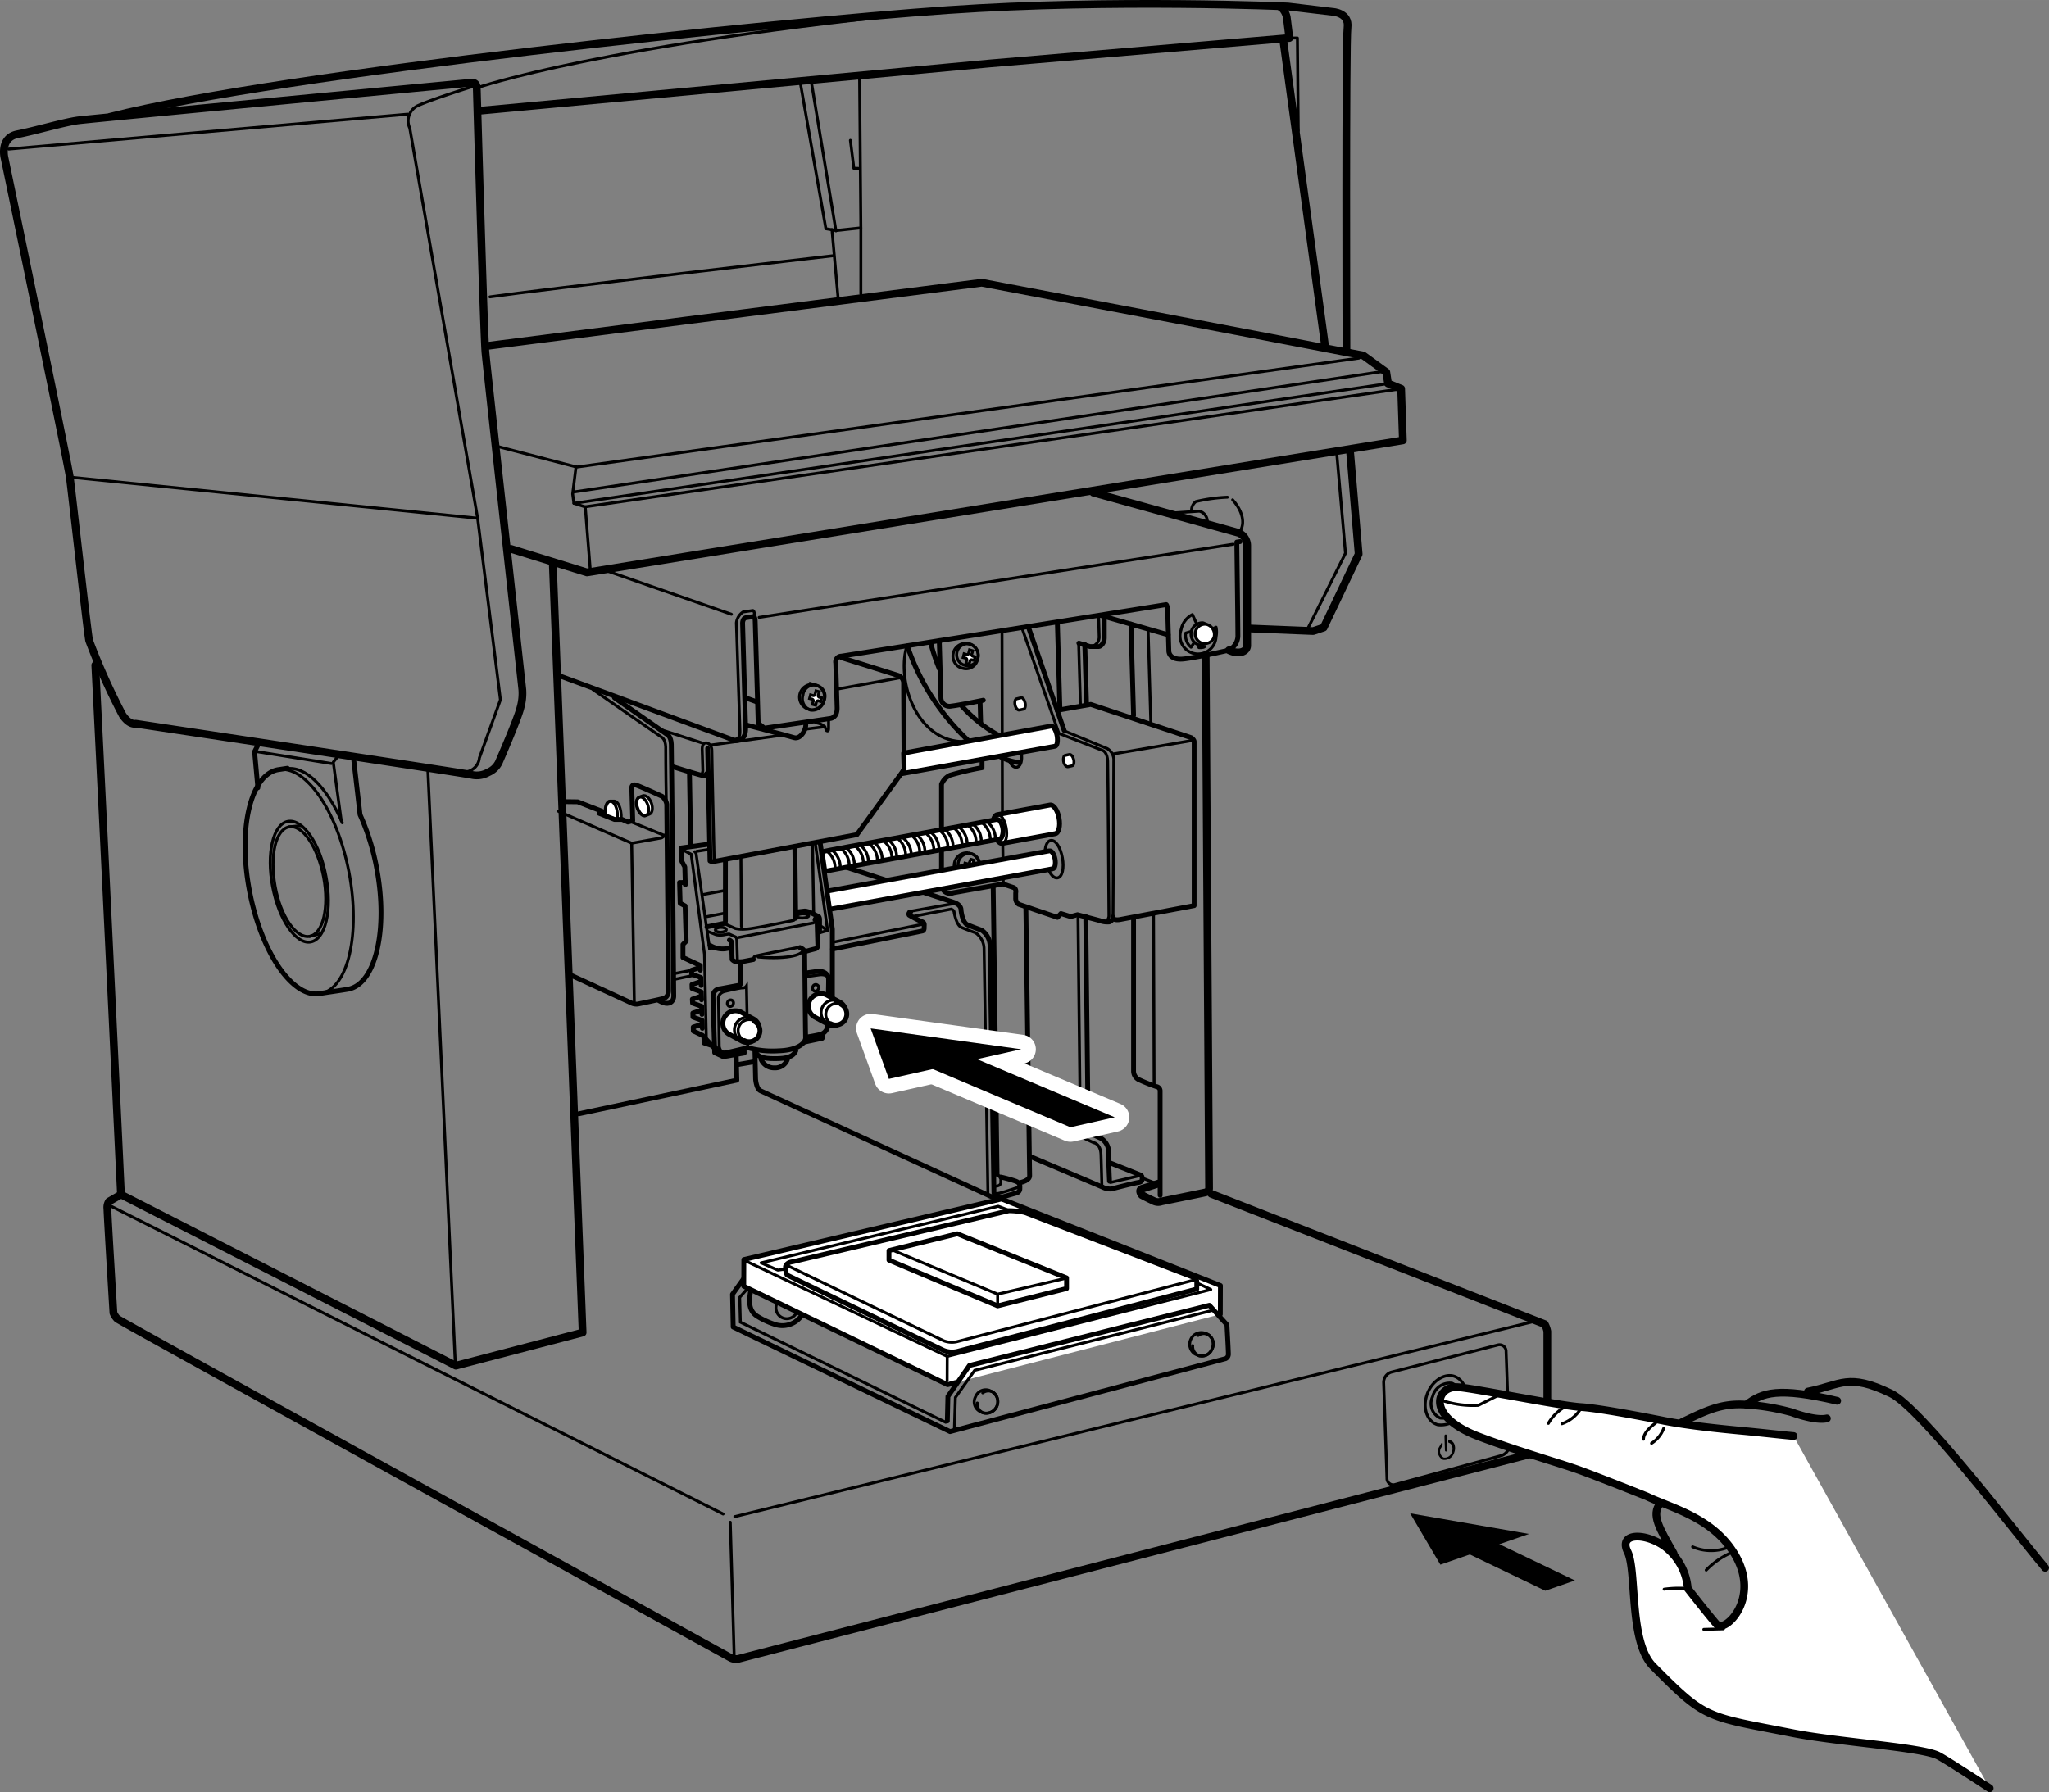 <svg xmlns="http://www.w3.org/2000/svg" width="74.56mm" height="65.23mm" viewBox="0 0 211.36 184.91"><rect x="0" y="0" width="211.36" height="184.91" fill="#808080" stroke="none"/><defs><style>.cls-1,.cls-2,.cls-5,.cls-7{fill:none;}.cls-1,.cls-2,.cls-3,.cls-4,.cls-5,.cls-6,.cls-7,.cls-8,.cls-9{stroke:#000;}.cls-1,.cls-10,.cls-2,.cls-4,.cls-5,.cls-6,.cls-7,.cls-8,.cls-9{stroke-linecap:round;}.cls-1,.cls-10,.cls-5,.cls-6,.cls-7,.cls-8,.cls-9{stroke-linejoin:round;}.cls-1,.cls-6{stroke-width:0.5px;}.cls-2,.cls-3,.cls-4,.cls-5,.cls-8{stroke-width:0.3px;}.cls-10,.cls-3,.cls-4,.cls-6,.cls-8,.cls-9{fill:#fff;}.cls-7,.cls-9{stroke-width:0.8px;}.cls-10{stroke:#fff;stroke-width:3px;}</style></defs><g id="レイヤー_1" data-name="レイヤー 1"><path class="cls-1" d="M87.21,89.46s10.46,3.39,11.22,3.66.7.77.7.77.12,1.3.67,1.53,1.44.55,1.44.55a2,2,0,0,1,.89,1.73c0,.88.4,25.41.4,25.41"/><path class="cls-1" d="M83.15,100.39l1.12-.16a1.19,1.19,0,0,1,.89.19c.3.28.3.32.31.74s-.11,4.82-.11,4.82a1.07,1.07,0,0,1-.65.73c-.5.14-1.61.31-1.61.31"/><path class="cls-2" d="M77.13,108.07,77,101.73a.44.44,0,0,1-.41.2c-.31,0-1.84.37-1.84.37s-.66.14-.64.74.08,4.93.08,4.93.08.53.43.59"/><path class="cls-2" d="M101,89.64a1.13,1.13,0,1,1-.74-1.54A1.2,1.2,0,0,1,101,89.64Z"/><path class="cls-2" d="M100.23,88.1l-.34-.1a1.31,1.31,0,0,0-.68,2.5l.34.09a1.3,1.3,0,0,0,.68-2.49Z"/><path class="cls-3" d="M100.71,89.38l-.24-.07a.17.17,0,0,1-.1-.21l.09-.34-.32-.09L100,89a.15.15,0,0,1-.19.13l-.27-.07-.1.38.27.07a.16.16,0,0,1,.1.21l-.08.32.32.09.09-.32a.16.16,0,0,1,.19-.13l.24.06Z"/><path class="cls-4" d="M64.05,84.51a1.93,1.93,0,0,0,0-.64c-.07-.7-.39-1.24-.73-1.21l-.39,0c-.34,0-.56.63-.49,1.32"/><path class="cls-2" d="M62.46,84c-.07-.69.15-1.29.49-1.32s.67.51.73,1.2a2.09,2.09,0,0,1,0,.5"/><polyline class="cls-5" points="103.36 65.12 103.4 83.88 103.49 91.21"/><path class="cls-6" d="M108.31,83.06l-5.45,1c-.36.07-.54.79-.39,1.6s.57,1.43.93,1.36l5.45-1c.37-.07.54-.79.39-1.61S108.68,83,108.31,83.06Z"/><path class="cls-1" d="M101.3,78.08l0,1.13a30.39,30.39,0,0,0-3.29.77,1.71,1.71,0,0,0-.89.94s0,8.93,0,10.27a.89.89,0,0,0,1.24.92l5.09-.9,1.05.35c.39.11.27.58.27.58l0,.5a.74.74,0,0,0,.31.66l4,1.35.36-.39,1,.31.71-.19,2.28.6a2.19,2.19,0,0,0,1,.14.51.51,0,0,0,.36-.51c0,.41.72.27.72.27l7.67-1.44s0-16.71,0-16.92-.31-.41-.31-.41l-10.36-3.43-3.46.61"/><path class="cls-1" d="M57.67,69.71l18.18,6.71c.51-.07,1.1-.12,1.06-1.43s-.31-10.7-.31-10.7,0-.51.36-.56l.67-.1s.25-.17.27.47.31,10.52.31,10.52l.64.51,6.81-1s.72-.06.69-1.12-.14-4.59-.14-4.59a.59.59,0,0,1,.57-.72c.72-.1,33.52-5.32,33.52-5.32s.13.06.15.74l.12,4.07s0,1,1.63.79,4.49-.88,4.49-.88a1.65,1.65,0,0,0,1-1.6c0-1.23-.11-9.57-.11-9.57l.33-.05"/><path class="cls-5" d="M75.72,76.31c.63-.09.62-.52.6-1.11,0,0-.34-10.3-.36-10.94a1.56,1.56,0,0,1,.69-1.12l1-.15c.25,0,.24,1.11.24,1.11"/><line class="cls-5" x1="78.31" y1="63.7" x2="127.21" y2="56.15"/><path class="cls-5" d="M124.84,65.59a1.08,1.08,0,0,1-1.21.94,1.17,1.17,0,0,1,.45-2.27A1.08,1.08,0,0,1,124.84,65.59Z"/><path class="cls-5" d="M124.81,65l.63-.29a2.42,2.42,0,0,1,0,1,1.86,1.86,0,1,1-3.61-.72A2.21,2.21,0,0,1,123,63.41l.46,1"/><path class="cls-2" d="M85,72.26a1.22,1.22,0,0,1-1.42,1,1.24,1.24,0,0,1-.75-1.55,1.14,1.14,0,1,1,2.17.59Z"/><path class="cls-2" d="M84.27,70.72l-.35-.1a1.31,1.31,0,0,0-.67,2.5l.34.1a1.31,1.31,0,0,0,.68-2.5Z"/><path class="cls-3" d="M84.75,72l-.24-.06a.17.17,0,0,1-.1-.22l.09-.34-.33-.09-.09.34a.17.17,0,0,1-.2.14l-.27-.07-.1.37.27.07a.19.19,0,0,1,.11.22l-.09.31.33.09.08-.32a.18.18,0,0,1,.2-.13l.24.07Z"/><path class="cls-2" d="M100.85,68a1.13,1.13,0,1,1-.75-1.54A1.22,1.22,0,0,1,100.85,68Z"/><path class="cls-2" d="M100.1,66.49l-.34-.1a1.31,1.31,0,0,0-.68,2.5l.35.09a1.21,1.21,0,0,0,1.42-1A1.22,1.22,0,0,0,100.1,66.49Z"/><path class="cls-3" d="M100.59,67.77l-.24-.07a.16.16,0,0,1-.11-.21l.09-.34-.32-.09-.09.34a.18.18,0,0,1-.2.14l-.27-.08-.1.38.27.07a.16.16,0,0,1,.1.21l-.08.32.32.09.09-.32a.16.16,0,0,1,.19-.13l.25.06Z"/><path class="cls-6" d="M93,79.83,108.81,77c.23,0,.33-.53.23-1.09s-.37-1-.59-1L93.21,77.7l.05,1.7Z"/><path class="cls-5" d="M109.59,88.5c.19,1.06,0,2-.51,2.08s-1-.71-1.21-1.77,0-2,.51-2.09S109.39,87.43,109.59,88.5Z"/><path class="cls-6" d="M85.65,93.81l22.93-4.17c.23,0,.34-.49.25-1s-.35-.89-.58-.85L85.4,91.93"/><path class="cls-5" d="M103.79,85.41c.15.82,0,1.54-.39,1.6s-.78-.54-.93-1.36,0-1.53.39-1.6S103.64,84.6,103.79,85.41Z"/><path class="cls-6" d="M85.08,89.9c.46-.11,18-3.32,18.11-3.34s.36-.53.26-1.09-.38-1-.63-.92S85,87.8,84.79,87.88Z"/><path class="cls-5" d="M85.23,87.77a2.2,2.2,0,0,1,.91,1.87"/><path class="cls-5" d="M85.76,87.67a2.21,2.21,0,0,1,.91,1.87"/><path class="cls-5" d="M86.69,87.5a2.26,2.26,0,0,1,.91,1.87"/><path class="cls-5" d="M87.21,87.41a2.24,2.24,0,0,1,.92,1.87"/><path class="cls-5" d="M88.14,87.24a2.19,2.19,0,0,1,.91,1.87"/><path class="cls-5" d="M88.67,87.14A2.23,2.23,0,0,1,89.58,89"/><path class="cls-5" d="M89.6,87a2.26,2.26,0,0,1,.91,1.87"/><path class="cls-5" d="M90.12,86.87A2.25,2.25,0,0,1,91,88.75"/><path class="cls-5" d="M91.05,86.7A2.21,2.21,0,0,1,92,88.57"/><path class="cls-5" d="M91.58,86.61a2.21,2.21,0,0,1,.91,1.87"/><path class="cls-5" d="M92.51,86.44a2.26,2.26,0,0,1,.91,1.87"/><path class="cls-5" d="M93,86.34A2.25,2.25,0,0,1,94,88.21"/><path class="cls-5" d="M94,86.17A2.21,2.21,0,0,1,94.87,88"/><path class="cls-5" d="M94.49,86.07A2.21,2.21,0,0,1,95.4,88"/><path class="cls-5" d="M95.42,85.9a2.28,2.28,0,0,1,.91,1.88"/><path class="cls-5" d="M95.94,85.81a2.25,2.25,0,0,1,.92,1.87"/><path class="cls-5" d="M96.87,85.64a2.21,2.21,0,0,1,.91,1.87"/><path class="cls-5" d="M97.4,85.54a2.21,2.21,0,0,1,.91,1.87"/><path class="cls-5" d="M98.33,85.37a2.27,2.27,0,0,1,.91,1.88"/><path class="cls-5" d="M98.85,85.28a2.24,2.24,0,0,1,.92,1.87"/><path class="cls-5" d="M99.78,85.11a2.2,2.2,0,0,1,.91,1.87"/><path class="cls-5" d="M100.31,85a2.21,2.21,0,0,1,.91,1.87"/><path class="cls-5" d="M101.24,84.84a2.23,2.23,0,0,1,.91,1.87"/><path class="cls-5" d="M101.76,84.75a2.23,2.23,0,0,1,.92,1.87"/><path class="cls-4" d="M66.62,84.15,67,84c.3-.11.38-.62.19-1.15s-.59-.85-.88-.74l-.34.13c-.3.11-.38.62-.19,1.14S66.32,84.26,66.62,84.15Z"/><path class="cls-2" d="M65.74,83.4c-.19-.52-.11-1,.19-1.14s.69.23.88.75.11,1-.19,1.14S65.93,83.92,65.74,83.4Z"/><path class="cls-6" d="M87.16,104a1.19,1.19,0,0,0-.53-.6l-1.33-.72a1.29,1.29,0,0,0-1.24,2.27l1.34.72a1.16,1.16,0,0,0,.94.09"/><path class="cls-5" d="M86.34,105.72a1.16,1.16,0,0,1-.94-.09,1.29,1.29,0,1,1,1.74-1.73"/><path class="cls-5" d="M85.64,105.57a1.13,1.13,0,0,1,1.11-1.95"/><path class="cls-6" d="M86.75,103.62a1.13,1.13,0,0,1-1.07,2l0,0"/><path class="cls-6" d="M78.25,105.72a1.21,1.21,0,0,0-.53-.59l-1.34-.73a1.3,1.3,0,0,0-1.23,2.28l1.33.72a1.18,1.18,0,0,0,1,.09"/><path class="cls-5" d="M77.43,107.49a1.18,1.18,0,0,1-1-.09,1.29,1.29,0,0,1,1.24-2.27,1.14,1.14,0,0,1,.5.54"/><path class="cls-5" d="M76.73,107.34a1.12,1.12,0,0,1,1.11-2"/><path class="cls-6" d="M77.84,105.39a1.11,1.11,0,0,1,.41,1.5,1.1,1.1,0,0,1-1.48.47s0,0,0,0"/><line class="cls-5" x1="75.45" y1="63.38" x2="62.54" y2="58.88"/><path class="cls-7" d="M112.78,50.83l15,4.15a1.44,1.44,0,0,1,.87,1.32c0,1,0,10.3,0,10.3,0,.59-.77,1-1.87.49"/><path class="cls-8" d="M105.3,72l-.41.1c-.17,0-.26.33-.18.66s.28.54.45.5l.41-.09c.17,0,.25-.34.17-.66S105.47,71.92,105.3,72Z"/><path class="cls-8" d="M110.3,77.85l-.41.09c-.16,0-.24.34-.17.66s.28.55.45.51l.41-.09c.17,0,.25-.34.17-.66S110.48,77.81,110.3,77.85Z"/><line class="cls-1" x1="113.61" y1="63.52" x2="120.5" y2="65.5"/><path class="cls-8" d="M125.23,65.75a1,1,0,1,1-.76-1.33A1.09,1.09,0,0,1,125.23,65.75Z"/><path class="cls-5" d="M122.78,65.18l-.47.14a1.58,1.58,0,0,0,.55,1.46l.3-.45"/><path class="cls-5" d="M123.67,66.57l0,.25s.44.05.62-.11"/><path class="cls-7" d="M124.37,67.65l.35,55a.5.5,0,0,1-.41.39c-.37.09-4.49.92-4.49.92a1,1,0,0,1-.84-.06c-.51-.23-1.19-.59-1.19-.59s-.44-.53.06-.67l1.62-.51"/><path class="cls-1" d="M119.67,123.33l0-10.81a.45.45,0,0,0-.39-.41,17.37,17.37,0,0,1-1.86-.74,1,1,0,0,1-.49-.86c0-.63,0-15.79,0-15.79"/><path class="cls-5" d="M113.91,95.09c.41,0,.48-.55.48-.55s-.1-15.12-.13-16-.45-1.08-.45-1.08l-4.58-1.79-3.79-10.82"/><path class="cls-5" d="M109.86,75.44l4.36,1.8a1.37,1.37,0,0,1,.67,1.28c0,1-.08,16.09-.08,16.09"/><line class="cls-5" x1="114.74" y1="77.81" x2="122.99" y2="76.4"/><line class="cls-1" x1="109.77" y1="75.36" x2="106.07" y2="64.66"/><path class="cls-1" d="M113.91,63.76l0,2.1c0,.46-.35.85-.56.85s-.92,0-.92,0l-1.14-.35"/><line class="cls-1" x1="111.9" y1="66.5" x2="112.08" y2="72.65"/><line class="cls-1" x1="109.33" y1="73.07" x2="109.07" y2="64.24"/><path class="cls-5" d="M112.87,66.6a1,1,0,0,0,.51-.94l-.06-2.13"/><line class="cls-5" x1="111.27" y1="66.52" x2="111.45" y2="72.76"/><line class="cls-1" x1="116.66" y1="64.4" x2="116.93" y2="73.81"/><line class="cls-5" x1="118.43" y1="64.97" x2="118.71" y2="74.6"/><line class="cls-5" x1="118.99" y1="94.28" x2="119.05" y2="111.99"/><path class="cls-1" d="M96.89,66.1s.16,5.36.17,5.9a.88.88,0,0,0,1.08.85c.66-.06,3.29-.6,3.29-.6"/><line class="cls-1" x1="101.1" y1="72.51" x2="101.16" y2="74.61"/><path class="cls-1" d="M99.23,72.86a14.26,14.26,0,0,0,3.77,3"/><path class="cls-1" d="M96,66.34A21.75,21.75,0,0,0,96.89,69"/><path class="cls-1" d="M93.6,66.66a23.82,23.82,0,0,0,6.27,9.74"/><path class="cls-1" d="M103.15,78.07a5.8,5.8,0,0,0,1.94.61"/><path class="cls-5" d="M104.12,78.54c.5,1.12,1.49.71,1.23-.87"/><path class="cls-5" d="M93.48,66.87c-.9,3.5,1,9.32,5.56,9.64"/><path class="cls-1" d="M86.8,67.86l5.88,1.84a.86.86,0,0,1,.53.7c0,.5.05,9,.05,9l-4.87,6.72-14.93,2.8-.22-.09L73,77.22"/><path class="cls-1" d="M72.88,79.83a.38.38,0,0,1-.31.2c-.22,0-3.16-.92-3.16-.92"/><line class="cls-2" x1="86.48" y1="71.08" x2="92.89" y2="69.92"/><path class="cls-1" d="M83.1,74.6c.14.62-.52,1.71-1.18,1.51s-5-1.33-5-1.33"/><line class="cls-1" x1="78.07" y1="72.42" x2="77.02" y2="72.04"/><path class="cls-2" d="M85.47,74.25s0,.56,0,.94-.24.17-.24.17-.06-.66-1.1-.79"/><line class="cls-2" x1="85.09" y1="74.98" x2="83.18" y2="75.22"/><line class="cls-2" x1="80.65" y1="75.86" x2="73.43" y2="76.86"/><line class="cls-2" x1="68.35" y1="75.34" x2="72.38" y2="76.64"/><path class="cls-2" d="M72.26,79.91c.22,0,.24-.41.24-.41l-.07-2.23c0-1,1-.69,1,.16s.24,11.36.24,11.36"/><line class="cls-1" x1="71.12" y1="79.66" x2="71.25" y2="87.29"/><path class="cls-1" d="M63.39,72l5.45,3.8s.38.18.41,1,.25,26,.25,26,0,.56-.48.7-1.08-.28-1.08-.28"/><path class="cls-5" d="M61.18,71.16l7.08,4.91s.38.18.41,1c0,.24,0,2.51.06,5.61"/><polyline class="cls-1" points="62.1 83.91 62.09 83.7 59.59 82.73 57.94 82.71"/><path class="cls-1" d="M61.81,83.92l1.57.63.79,0,.6.27.5-.14-.1-3.35s-.06-.5.49-.31,2.63,1.14,2.63,1.14a1.34,1.34,0,0,1,.49.83c0,.46.18,19.26.18,19.26s0,.63-.52.77-2.66.58-2.66.58a1.19,1.19,0,0,1-.64-.11l-6.39-2.94"/><path class="cls-2" d="M57.61,83.71,65.16,87l3.09-.55s.53-.31.53-.6"/><line class="cls-2" x1="65.18" y1="84.83" x2="68.53" y2="86.2"/><line class="cls-2" x1="65.16" y1="87.01" x2="65.43" y2="103.33"/><polyline class="cls-1" points="73.04 87.11 70.29 87.49 70.33 88.87 70.64 89.45 70.69 91.29"/><path class="cls-1" d="M70.73,91a2,2,0,0,1-.63.06l.06,2.13.51.28.11,3.64-.33.34,0,1.34,1.79.83v.48"/><polyline class="cls-1" points="72.18 99.83 71.34 100.11 71.35 100.51 72.3 100.86 72.33 101.68"/><polyline class="cls-1" points="72.22 101.3 71.38 101.58 71.39 101.99 72.34 102.34 72.37 103.16"/><polyline class="cls-1" points="72.26 102.81 71.42 103.09 71.44 103.5 72.39 103.84 72.41 104.66"/><polyline class="cls-1" points="72.31 104.25 71.47 104.53 71.48 104.94 72.43 105.29 72.45 106.1"/><polyline class="cls-1" points="72.35 105.7 71.51 105.97 71.52 106.38 72.47 106.83 73.71 108.17 73.72 108.61 74.61 109.03 76.77 108.65 76.76 108.37"/><polyline class="cls-1" points="72.61 107.07 72.63 107.61 73.32 107.84"/><path class="cls-1" d="M76.37,99.3s0,1.73.06,2a.39.39,0,0,1-.15.35l-2,.37a.75.75,0,0,0-.73.81c0,.43.14,4.74.15,5s.49.67.49.67.13.25.82.1,2.12-.5,2.12-.5a9.68,9.68,0,0,0,3.18.32c2.1-.06,2.81-.87,2.79-1.37S83,98.2,83,98.2"/><path class="cls-1" d="M75.24,97s.22.09.22.21.06,1.79.06,1.79a.79.79,0,0,0,.32.21,3.9,3.9,0,0,0,.78,0L77.71,99"/><path class="cls-1" d="M75.42,97.79l-.63.11a2.5,2.5,0,0,1-1.55-.36"/><path class="cls-1" d="M72.93,95.63l1.63-.33s.28,0,.27-.26,0-6.31,0-6.31"/><line class="cls-1" x1="81.99" y1="87.42" x2="82.08" y2="94.74"/><path class="cls-1" d="M82.16,94.1,83,94a1,1,0,0,1,.32.06c.16,0,1.14.53,1.14.53a.48.48,0,0,1,.08.25c0,.16,0,1.29,0,1.29l-.12.12"/><path class="cls-1" d="M84.07,94.9s.22.12.22.3.07,2.36.07,2.36a.36.36,0,0,1-.3.35c-.31.07-1.09.29-1.09.29,0-.22-.26-.34-.45-.43"/><path class="cls-2" d="M77.77,98.82a.19.19,0,0,1,.12-.16c.13-.07,4.53-.92,4.53-.92"/><path class="cls-2" d="M78.21,98.74c3.12.29,5-.3,4.5-.85"/><path class="cls-5" d="M75.62,103.64a.33.33,0,0,1-.43.18.34.34,0,0,1-.12-.45.33.33,0,0,1,.43-.17A.32.32,0,0,1,75.62,103.64Z"/><path class="cls-5" d="M84.4,102.07a.32.32,0,0,1-.43.17.33.33,0,0,1-.12-.44.31.31,0,1,1,.55.27Z"/><path class="cls-2" d="M73,96.1l.89.35a2.34,2.34,0,0,0,.82,0,4.09,4.09,0,0,1,.5-.08l.66.3s.13,0,.14.43.06,2,.06,2"/><line class="cls-2" x1="76.17" y1="96.73" x2="83.92" y2="95.22"/><line class="cls-2" x1="84.03" y1="94.74" x2="84.37" y2="94.67"/><path class="cls-2" d="M74.72,95.3l1.14.5a3.35,3.35,0,0,0,1.07.06c.69,0,4.94-.9,4.94-.9a.54.54,0,0,0,.21-.35"/><path class="cls-2" d="M74.92,95.92c0,.13-.24.26-.56.27s-.56-.1-.57-.24.25-.26.56-.27S74.92,95.78,74.92,95.92Z"/><path class="cls-2" d="M83.42,94.49c0,.12-.28.22-.62.23s-.62-.07-.62-.19.27-.23.61-.24S83.42,94.37,83.42,94.49Z"/><line class="cls-2" x1="76.48" y1="95.59" x2="76.43" y2="88.49"/><path class="cls-2" d="M71.67,87.88l.13.15,1.39,9.82a1.61,1.61,0,0,1,.53,0"/><polyline class="cls-2" points="70.31 87.63 71.3 88.14 72.67 98.46 72.86 107.13"/><line class="cls-2" x1="72.46" y1="92.31" x2="74.68" y2="91.9"/><line class="cls-2" x1="72.78" y1="94.6" x2="74.72" y2="94.23"/><line class="cls-2" x1="71.86" y1="87.84" x2="73.05" y2="87.65"/><line class="cls-2" x1="69.59" y1="101.04" x2="71.47" y2="100.65"/><line class="cls-2" x1="69.58" y1="100.45" x2="71.34" y2="100.11"/><polyline class="cls-1" points="84.8 106.71 84.81 107.13 83.02 107.51"/><path class="cls-5" d="M83,100.8l1.6-.23s.78-.06.79.38"/><polyline class="cls-1" points="84.6 86.94 85.86 95.87 85.86 102.87"/><polyline class="cls-2" points="84.1 87.04 85.37 96.01 84.57 96.24"/><line class="cls-2" x1="85.37" y1="96.01" x2="84.77" y2="95.61"/><line class="cls-2" x1="83.93" y1="94.17" x2="83.81" y2="87.09"/><path class="cls-1" d="M85.88,97.92l9.25-1.86s.21,0,.2-.34.11-.51-.32-.66a11.63,11.63,0,0,1-1.23-.64.22.22,0,0,1,.16-.33"/><path class="cls-5" d="M101.91,123.38s-.38-24.53-.4-25.41a2.05,2.05,0,0,0-.89-1.73s-.89-.31-1.44-.55-.76-1.57-.76-1.57c0-.21-.3-.32-.3-.32L94,94.59"/><path class="cls-1" d="M77.87,108.34l.07,3s.07,1,.5,1.2,23.43,10.75,23.43,10.75a2.19,2.19,0,0,0,1.39.26l1.62-.47a.44.44,0,0,0,.32-.43c0-.33.07-.59-.44-.78a13.59,13.59,0,0,0-1.52-.42"/><line class="cls-5" x1="93.77" y1="94.05" x2="98.56" y2="93.2"/><path class="cls-5" d="M102.49,123s0,.21.42.15,1.83-.55,1.83-.55.66-.15.27-.56"/><path class="cls-5" d="M102.6,121.19c.3,0,.63.14.64.44v.29s.1.46-.57.48"/><path class="cls-1" d="M105.31,122s.91-.19.9-.69-.39-27.68-.39-27.68"/><line class="cls-1" x1="102.45" y1="91.45" x2="102.85" y2="121.14"/><path class="cls-1" d="M112,94.58l.25,22.26,1.35.63a1.68,1.68,0,0,1,.76,1.53c0,1.17.09,2.87.09,2.87"/><path class="cls-5" d="M111.2,94.73l.25,22.54,1.36.63s.72.07.76,1.24.09,3.14.09,3.14a.8.8,0,0,0,.68.4"/><path class="cls-1" d="M114.55,120l3.13,1.25a.36.36,0,0,1,.14.29c0,.21,0,.42-.41.47s-2.78.67-2.78.67a1.8,1.8,0,0,1-.89-.19l-7.38-3.13"/><path class="cls-5" d="M114.57,122l2.83-.66s.32,0,.19-.16"/><line class="cls-5" x1="117.82" y1="121.54" x2="119.32" y2="122.14"/><line class="cls-5" x1="85.95" y1="97.21" x2="95.23" y2="95.35"/><polyline class="cls-1" points="75.94 108.77 76.01 111.45 59.7 114.92"/><line class="cls-1" x1="76.05" y1="109.85" x2="77.8" y2="109.55"/><path class="cls-5" d="M120.93,52.93l2.79-.19a1.1,1.1,0,0,1,.82,1.09"/><path class="cls-5" d="M122.91,52.65a1.13,1.13,0,0,1,.45-.9,17.27,17.27,0,0,1,3.25-.45"/><path class="cls-5" d="M127.15,51.57c.82.9,1.36,2.17.82,3.16"/><path class="cls-1" d="M77.93,108.41c.13.63.76.82,2,.82s1.9-.19,2.16-.82"/><path class="cls-1" d="M78.5,109.29a1.46,1.46,0,0,0,1.4.89,1.33,1.33,0,0,0,1.33-.89"/><path class="cls-2" d="M123.59,137.79a1,1,0,0,1,1-.11,1.13,1.13,0,0,1,.44,1.51,1.11,1.11,0,0,1-1.43.65,1,1,0,0,1-.57-1"/><path class="cls-2" d="M124.58,137.68l-.3-.13a1.2,1.2,0,0,0-1,2.16l.3.13a1.11,1.11,0,0,0,1.43-.65A1.13,1.13,0,0,0,124.58,137.68Z"/><polyline class="cls-6" points="98.58 142.65 97.75 142.87 76.72 132.71 76.73 129.96 103.31 123.71 125.89 132.64 125.88 135.61"/><path class="cls-2" d="M101.37,143.71a1,1,0,0,1,1-.11,1.2,1.2,0,0,1-1,2.16,1,1,0,0,1-.56-1"/><path class="cls-2" d="M102.36,143.6l-.3-.14a1.13,1.13,0,0,0-1.43.65,1.11,1.11,0,0,0,.44,1.51l.29.14a1.2,1.2,0,0,0,1-2.16Z"/><polygon class="cls-1" points="98.75 127.3 110.02 131.85 110.02 132.95 102.91 134.74 91.7 130.02 91.7 129.03 98.75 127.3"/><polyline class="cls-2" points="92.03 128.97 102.91 133.53 109.85 131.91"/><line class="cls-2" x1="102.91" y1="133.58" x2="102.91" y2="134.57"/><path class="cls-1" d="M77.43,133.15c-.11.82-.34,2,.65,2.64a7.85,7.85,0,0,0,1.76.83,2.42,2.42,0,0,0,2.75-.75"/><path class="cls-2" d="M80.15,134.46a1.12,1.12,0,0,0,1.91,1.15"/><path class="cls-1" d="M76.66,132l-1.1,1.54.07,3.38L98,147.71l28.43-7.53a.51.51,0,0,0,.28-.5c0-.38-.15-3-.15-3l-1.81-2L100,140.89l-2.22,3.19-.06,2.53"/><path class="cls-1" d="M123.12,131.8a.45.45,0,0,1,.33.49V133l-24.57,6.4a2.33,2.33,0,0,1-1.54-.07c-.71-.33-16.15-7.77-16.15-7.77a1.86,1.86,0,0,1-.16-.88s.06-.42.72-.49l22.31-5.27a7.59,7.59,0,0,1,1.65.18Z"/><path class="cls-5" d="M123.45,132l-24.58,6.39a2.36,2.36,0,0,1-1.54-.06c-.71-.33-16.15-7.77-16.15-7.77"/><line class="cls-5" x1="97.71" y1="139.95" x2="97.7" y2="142.48"/><polyline class="cls-2" points="97.55 146.75 76.37 136.42 76.3 133.86 76.96 133.12"/><polyline class="cls-2" points="98.45 147.41 98.55 144.19 100.54 141.39 125 135.22"/><polyline class="cls-5" points="80.82 130.97 80.24 131.05 78.51 130.3 102.97 124.46 104.05 124.87"/><polyline class="cls-5" points="123.5 132.38 124.9 133.05 97.71 139.95 76.78 130.04"/></g><g id="レイヤー_2" data-name="レイヤー 2"><path class="cls-7" d="M9.83,68.63c1.16,23.06,2.65,54.62,2.65,54.62l-1.24.72a1.12,1.12,0,0,0-.16.76c0,.57.62,10.73.62,10.73a1.83,1.83,0,0,0,.4.61c.26.25,63.16,34.92,63.16,34.92a1.25,1.25,0,0,0,.94.16c.5-.14,83-21.46,83-21.46a1,1,0,0,0,.41-.89c0-.63,0-11.43,0-11.43a2.57,2.57,0,0,0-.27-.75l-34.39-13.44"/><path class="cls-7" d="M50.27,35.69l51-6.52s30.37,5.76,39.36,7.51L143,38.4l.18,1.17,1.35.54.18,5.33L60.55,59.06,52.7,56.63"/><polyline class="cls-5" points="59.42 48.13 59.07 50.97 59.2 51.93 60.37 52.3 60.91 59.06"/><polyline class="cls-5" points="51.35 46.07 59.49 48.19 140.17 36.95"/><path class="cls-5" d="M33.63,90.44c.66,3.44-.05,6.46-1.57,6.75s-3.28-2.26-3.94-5.7.05-6.46,1.58-6.74S33,87,33.63,90.44Z"/><path class="cls-5" d="M36,90c1.21,6.37-.09,12-2.92,12.51S27,98.32,25.77,91.94s.09-12,2.91-12.52S34.78,83.62,36,90Z"/><path class="cls-5" d="M29.5,79.33c2-.38,4.25,1.92,5.81,5.57"/><path class="cls-1" d="M29.65,79.27l-1,.15c-2.82.54-4.13,6.14-2.91,12.52s4.48,11.11,7.3,10.57c.47-.09,2.36-.35,2.89-.45,2.82-.54,4.13-6.14,2.92-12.51a23.93,23.93,0,0,0-1.71-5.49l-.69-6"/><path class="cls-5" d="M33.38,90.49c.59,3.12-.05,5.86-1.43,6.12s-3-2-3.57-5.17.05-5.85,1.43-6.12S32.78,87.38,33.38,90.49Z"/><line class="cls-5" x1="29.81" y1="85.32" x2="30.97" y2="85.2"/><line class="cls-5" x1="31.95" y1="96.61" x2="33.12" y2="96.32"/><line class="cls-5" x1="11.21" y1="124.33" x2="74.59" y2="156.21"/><polyline class="cls-7" points="12.48 123.25 47.02 140.91 60.1 137.49 57.03 58.34"/><path class="cls-5" d="M155.7,149.05a1.2,1.2,0,0,1-.78,1.12l-11,3a.65.65,0,0,1-.85-.65l-.34-9.85a1.11,1.11,0,0,1,.78-1.09l11-2.81a.68.68,0,0,1,.85.69Z"/><path class="cls-5" d="M151.13,145.09A2.56,2.56,0,0,1,148.3,147c-1.09-.32-1.58-1.71-1.1-3.11S149,141.67,150,142,151.61,143.7,151.13,145.09Z"/><path class="cls-5" d="M150.56,144.92a1.82,1.82,0,0,1-2,1.39,1.64,1.64,0,0,1-.78-2.21,1.81,1.81,0,0,1,2-1.38A1.63,1.63,0,0,1,150.56,144.92Z"/><path class="cls-5" d="M149.73,144.68a.72.72,0,0,1-.81.55.64.64,0,0,1-.32-.88.74.74,0,0,1,.82-.56A.67.67,0,0,1,149.73,144.68Z"/><path d="M149.39,148.71c0,.08,0,.15.07.16a.51.51,0,0,1,.31.3.86.86,0,0,1,0,.63.77.77,0,0,1-.84.59.7.7,0,0,1-.31-.93l.19-.34c0-.06,0-.17,0-.2a.09.09,0,0,0-.14,0l-.26.45a.93.93,0,0,0,.45,1.25,1.05,1.05,0,0,0,1.16-.78,1.18,1.18,0,0,0,0-.83.72.72,0,0,0-.45-.42A.12.12,0,0,0,149.39,148.71Z"/><path d="M149,148.16l.05,1.5a.12.12,0,0,0,.13.11.16.16,0,0,0,.12-.15l-.06-1.5a.11.11,0,0,0-.12-.11A.15.15,0,0,0,149,148.16Z"/><line class="cls-5" x1="75.75" y1="171.46" x2="75.33" y2="157.06"/><line class="cls-5" x1="60.37" y1="52.29" x2="144.57" y2="40.11"/><line class="cls-5" x1="143.22" y1="39.57" x2="59.2" y2="51.93"/><line class="cls-5" x1="142.77" y1="38.31" x2="59.2" y2="50.76"/><path class="cls-7" d="M49.18,9.07s.73,25.54.9,27.34,3.8,34.74,3.8,34.74A5.4,5.4,0,0,1,53.69,73c-.27,1.17-2.25,5.69-2.25,5.69a2.14,2.14,0,0,1-1.08,1,2.36,2.36,0,0,1-1.63.27C48.28,79.82,14,74.67,14,74.67s-.63.19-1.36-.9A67.91,67.91,0,0,1,9.2,66.1c-.17-.72-1.8-15.43-2-16.87S.45,16.2.45,16.2s-.45-2,1.35-2.35,4.88-1.26,6.32-1.44S48.64,8.53,48.64,8.53,49.18,8.44,49.18,9.07Z"/><polyline class="cls-5" points="35.2 84.67 34.38 78.64 34.86 78.04"/><polyline class="cls-1" points="26.73 76.62 26.26 77.56 26.6 81.28"/><line class="cls-5" x1="26.53" y1="77.56" x2="34.18" y2="78.78"/><line class="cls-5" x1="44.13" y1="79.37" x2="46.97" y2="140.78"/><line class="cls-5" x1="75.8" y1="156.48" x2="158.38" y2="136.31"/><polyline class="cls-7" points="139.25 46.43 140.15 57.17 136.54 64.75 135.46 65.11 128.78 64.84"/><polyline class="cls-5" points="134.91 64.84 138.79 57.08 137.89 46.79"/><path class="cls-7" d="M138.89,36.05S138.8,4.38,139,2.84s-1.54-1.62-1.54-1.62l-4.6-.55s-18-.81-35.11.37-68.67,6.49-86.36,11"/><line class="cls-7" x1="132.39" y1="4.28" x2="136.72" y2="35.96"/><polyline class="cls-5" points="132.48 3.92 133.83 3.92 133.92 13.49"/><path class="cls-7" d="M49.63,11.41l52.53-4.87L133,3.92l-.27-2.16s-.18-1-1-1.18"/><path class="cls-5" d="M49.18,9.07s13-4.56,48.55-8"/><polyline class="cls-5" points="82.57 8.62 85.19 23.6 86.27 23.78 88.8 23.51 88.67 8.12"/><line class="cls-5" x1="85.82" y1="23.69" x2="86.45" y2="30.73"/><path class="cls-5" d="M85.91,26.39s-30.5,3.53-35.37,4.24"/><path class="cls-5" d="M47.65,79.64a1.6,1.6,0,0,0,1.8-1.44l2.17-6L49.27,53.47l-7-40.25a1.74,1.74,0,0,1,.9-2.35c1.62-.72,5.77-2,5.77-2"/><line class="cls-5" x1="49.27" y1="53.47" x2="7.22" y2="49.23"/><line class="cls-5" x1="42.05" y1="11.78" x2="0.9" y2="15.38"/><line class="cls-5" x1="83.66" y1="8.25" x2="86.23" y2="23.82"/><line class="cls-5" x1="88.8" y1="23.51" x2="88.8" y2="30.32"/><polyline class="cls-5" points="87.72 14.48 88.08 17.37 88.53 17.37"/><path class="cls-9" d="M205.24,184.51c-2.61-1.71-4.75-3.08-5.31-3.36-1.7-.87-10.16-1.39-14.92-2.31-9.08-1.78-9-1.37-14.49-6.91-2.51-2.52-1.66-9.86-2.63-11.82s1.77-2,3.8-.57a6.07,6.07,0,0,1,2.41,4.36s2.19,2.8,3,3.72,4.65-2.73,1.77-7.37c-2.31-3.72-6.49-4.65-9-5.86,0,0-5-2-7-2.72s-6.36-1.95-10.33-3.45c-5.6-2.12-4.36-5.3-2.1-5.09,2,.18,10.41,1.91,12.65,2.05s8.61,1.43,8.61,1.43c2.69.52,6.09.84,7.75,1,2.29.21,4,.42,5.56.56"/><path class="cls-7" d="M171.25,155.13c-.95,1.17-.06,2.58,1.39,5.14"/><path class="cls-7" d="M173.5,146.74c2.4-1.14,4-2,6.65-1.81a23.64,23.64,0,0,1,4.68.79s2.37.91,3.62.63"/><path class="cls-7" d="M180.15,144.93c1.64-1.26,3.26-1.82,9.36-.4"/><path class="cls-7" d="M186.49,143.58c3.49-.71,4.12-1.93,8.54.18,3.09,1.47,12.74,14.21,15.93,18"/><path class="cls-5" d="M174.1,163.9a11.15,11.15,0,0,0-2.44.07"/><line class="cls-5" x1="177.78" y1="168.06" x2="175.75" y2="168.12"/><path class="cls-5" d="M178.4,159.6a4.82,4.82,0,0,1-3.8,0"/><path class="cls-5" d="M178.42,160.28A8.11,8.11,0,0,0,176,162"/><path class="cls-5" d="M154.49,144l-2,1a10.17,10.17,0,0,1-3.93-.57"/><path class="cls-5" d="M161.21,145.29a4.59,4.59,0,0,0-1.49,1.57"/><path class="cls-5" d="M163,145.44a3.73,3.73,0,0,1-1.88,1.46"/><path class="cls-5" d="M170.78,146.83s-1.25.84-1.25,1.67"/><path class="cls-5" d="M171.61,147.39a3.11,3.11,0,0,1-1.25,1.53"/><polygon points="153.36 158.7 150.31 159.76 159.4 164.13 162.46 163.07 153.36 158.7"/><polygon points="157.72 158.27 145.46 156.14 148.58 161.44 157.72 158.27"/><polygon class="cls-10" points="99.31 108.66 94.74 109.68 110.42 116.31 114.99 115.28 99.31 108.66"/><polygon class="cls-10" points="105.35 108.26 89.81 106.11 91.69 111.32 105.35 108.26"/><polygon points="99.31 108.66 94.74 109.68 110.42 116.31 114.99 115.28 99.31 108.66"/><polygon points="105.35 108.26 89.81 106.11 91.69 111.32 105.35 108.26"/></g></svg>
